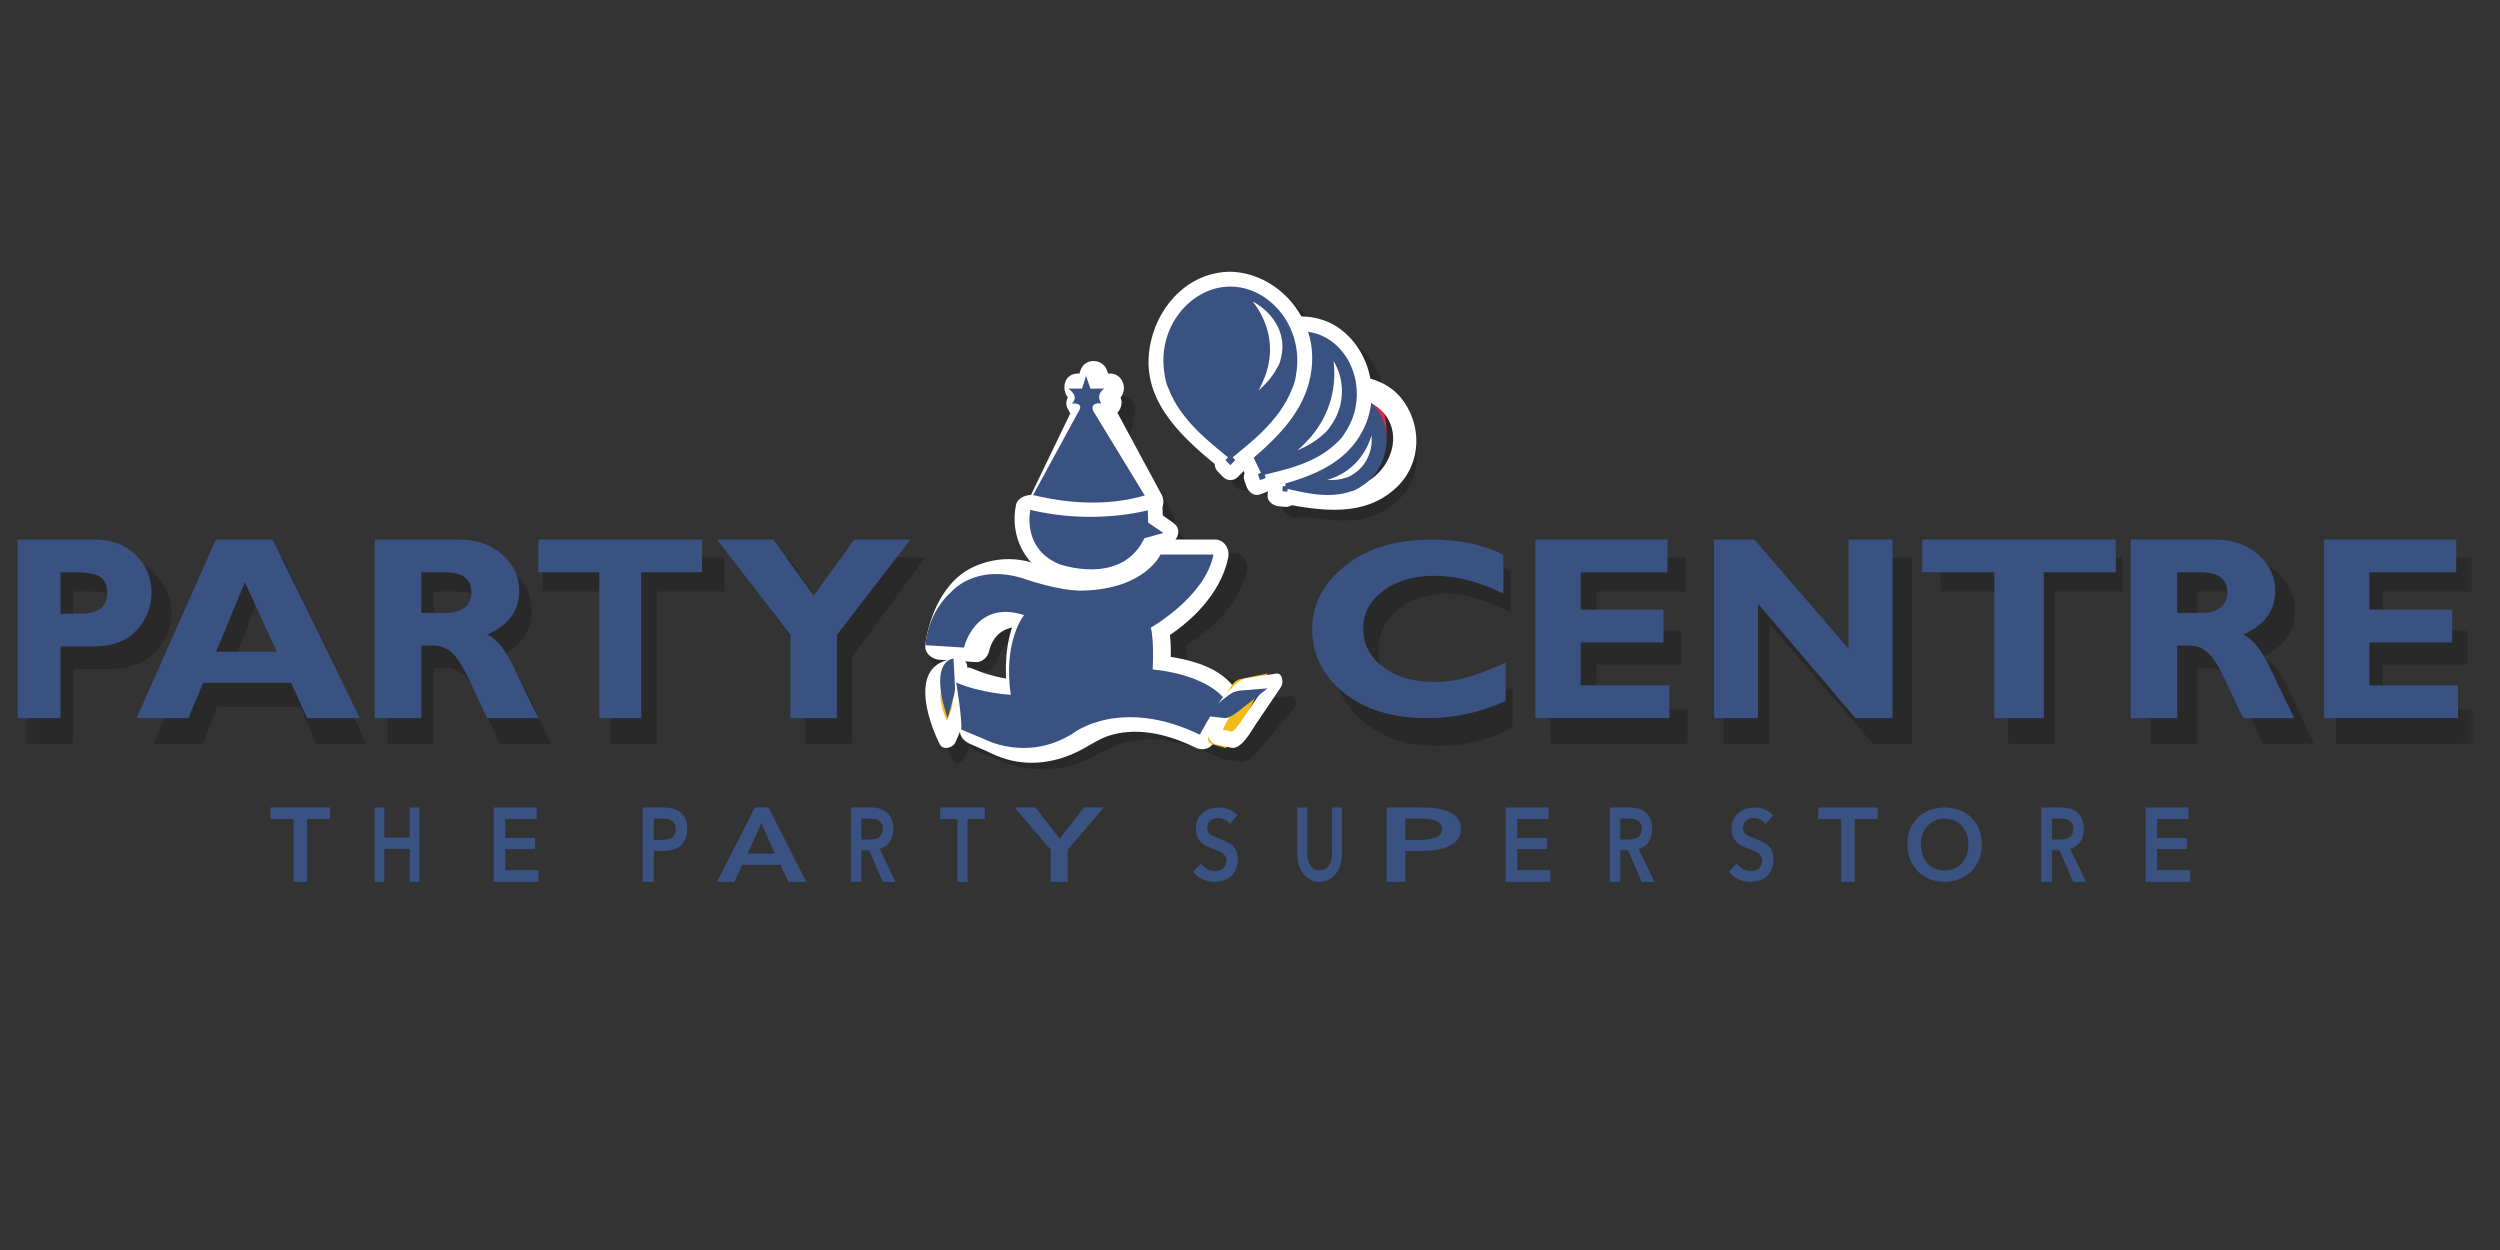 <svg width="92" height="46" viewBox="0 0 92 46" fill="none" xmlns="http://www.w3.org/2000/svg">
<rect x="0" y="0" width="92" height="46" fill="#333333" stroke="none"/>
<mask id="mask0_210_1792" style="mask-type:alpha" maskUnits="userSpaceOnUse" x="0" y="10" width="92" height="23">
<path d="M91.013 10.027H0.548V32.507H91.013V10.027Z" fill="white"/>
</mask>
<g mask="url(#mask0_210_1792)">
<g opacity="0.2">
<path fill-rule="evenodd" clip-rule="evenodd" d="M4.04 20.512H0.979V27.367H2.689V24.615H4.05C4.747 24.615 5.299 24.411 5.703 24.006C6.107 23.601 6.31 23.113 6.31 22.544C6.31 21.994 6.105 21.518 5.695 21.115C5.286 20.712 4.734 20.512 4.04 20.512ZM2.689 23.358V21.768H3.292C3.751 21.768 4.075 21.825 4.265 21.943C4.455 22.059 4.55 22.265 4.55 22.562C4.55 23.093 4.195 23.358 3.484 23.358H2.689Z" fill="#010101"/>
<path fill-rule="evenodd" clip-rule="evenodd" d="M13.466 27.367L10.419 20.512H8.437L5.666 27.367H7.477L7.989 26.013H11.063L11.628 27.367H13.466ZM9.451 22.15L10.564 24.817H8.443L9.451 22.15Z" fill="#010101"/>
<path fill-rule="evenodd" clip-rule="evenodd" d="M17.323 20.512H14.258L14.259 27.367H15.968V24.585H16.459C16.685 24.585 16.897 24.675 17.095 24.855C17.294 25.035 17.532 25.442 17.81 26.077C18.088 26.712 18.283 27.142 18.395 27.367H20.271C19.982 26.76 19.682 26.112 19.372 25.426C19.061 24.739 18.734 24.318 18.39 24.161C19.176 23.798 19.568 23.239 19.568 22.484C19.568 21.938 19.361 21.473 18.945 21.088C18.529 20.704 17.988 20.512 17.323 20.512ZM15.968 23.329V21.768H16.832C17.484 21.768 17.81 22.026 17.81 22.544C17.81 22.795 17.726 22.989 17.557 23.125C17.388 23.261 17.16 23.329 16.872 23.329H15.968Z" fill="#010101"/>
<path d="M26.658 20.512V21.768H24.172V27.367H22.463V21.768H19.977V20.512H26.658Z" fill="#010101"/>
<path d="M29.64 27.368V24.169L26.933 20.512H29.005L30.495 22.666L31.99 20.512H34.056L31.35 24.171V27.368L29.64 27.368Z" fill="#010101"/>
<path d="M55.662 25.276V26.773C54.804 27.228 53.905 27.455 52.965 27.455C51.747 27.455 50.776 27.119 50.055 26.447C49.333 25.774 48.971 24.945 48.971 23.96C48.971 22.975 49.352 22.14 50.113 21.453C50.874 20.765 51.869 20.422 53.097 20.422C54.077 20.422 54.906 20.623 55.584 21.026V22.552C54.752 22.084 53.964 21.851 53.22 21.851C52.49 21.851 51.893 22.047 51.429 22.438C50.966 22.829 50.734 23.327 50.734 23.932C50.734 24.54 50.962 25.043 51.419 25.438C51.876 25.835 52.461 26.032 53.175 26.032C53.529 26.032 53.87 25.985 54.197 25.892C54.526 25.799 55.013 25.594 55.662 25.276Z" fill="#010101"/>
<path d="M62.102 26.111V27.368H57.042V20.512H62.033V21.768H58.751V23.206H61.881V24.462H58.751V26.111L62.102 26.111Z" fill="#010101"/>
<path d="M70.361 20.512V27.367H68.918L65.129 22.976V27.367H63.419V20.512H64.987L68.652 24.703V20.512H70.361Z" fill="#010101"/>
<path d="M78.098 20.512V21.768H75.613V27.367H73.903V21.768H71.417V20.512H78.098Z" fill="#010101"/>
<path fill-rule="evenodd" clip-rule="evenodd" d="M82.205 20.512H79.14L79.14 27.367H80.848V24.585H81.339C81.566 24.585 81.778 24.675 81.976 24.855C82.173 25.035 82.413 25.442 82.691 26.076C82.97 26.712 83.164 27.142 83.276 27.367H85.152C84.863 26.76 84.563 26.112 84.252 25.426C83.942 24.739 83.615 24.318 83.271 24.161C84.056 23.798 84.449 23.239 84.449 22.484C84.449 21.937 84.242 21.473 83.826 21.088C83.41 20.704 82.869 20.512 82.205 20.512ZM80.849 23.329V21.768H81.713C82.365 21.768 82.692 22.026 82.692 22.544C82.692 22.795 82.607 22.989 82.438 23.125C82.269 23.261 82.041 23.329 81.753 23.329H80.849Z" fill="#010101"/>
<path d="M91.028 26.111V27.368H85.968V20.512H90.959V21.768H87.677V23.206H90.807V24.462H87.677V26.111L91.028 26.111Z" fill="#010101"/>
<path d="M35.581 26.94L35.251 27.808C34.065 25.196 35.607 25.176 35.607 25.176L35.697 26.487C35.697 26.487 35.703 26.651 35.581 26.94Z" fill="#010101"/>
<path d="M35.329 26.869C35.22 27.159 35.11 27.448 35.001 27.738C35.159 27.717 35.318 27.696 35.475 27.676C35.231 27.119 34.82 26.226 35.208 25.641C35.3 25.504 35.546 25.435 35.606 25.434C35.519 25.347 35.433 25.261 35.347 25.174C35.384 25.73 35.529 26.338 35.329 26.869C35.212 27.184 35.714 27.318 35.831 27.008C36.05 26.422 35.908 25.784 35.866 25.174C35.856 25.036 35.754 24.911 35.606 24.914C34.011 24.955 34.663 27.113 35.026 27.937C35.127 28.166 35.432 28.06 35.502 27.875C35.611 27.587 35.721 27.297 35.831 27.008C35.95 26.694 35.447 26.559 35.329 26.869Z" fill="#010101"/>
<path d="M42.99 20.781H41.913V21.76H42.99V20.781Z" fill="#010101"/>
<path d="M40.577 22.165C42.872 22.101 43.429 20.875 43.429 20.875H45.383C45.086 22.386 43.072 23.49 43.072 23.49C43.199 23.939 43.14 24.984 43.14 24.984C45.128 25.187 45.732 25.977 45.732 25.977C45.306 26.529 44.881 27.318 44.881 27.318C41.933 25.934 40.191 27.276 40.191 27.276C38.491 28.312 36.91 27.471 36.91 27.471L36.077 27.132C36.115 26.724 35.89 25.451 35.89 25.451C36.79 25.832 37.904 25.892 37.904 25.892C37.614 23.964 38.392 23.039 38.392 23.039C36.582 22.479 36.179 24.202 36.179 24.202L34.751 24.117C34.887 22.843 35.703 22.216 35.703 22.216C35.703 22.216 36.566 21.197 38.342 21.723C38.342 21.723 39.668 22.19 40.577 22.165Z" fill="#010101"/>
<path d="M40.578 22.686C41.708 22.638 43.332 22.299 43.877 21.138C43.728 21.224 43.578 21.309 43.429 21.395C44.08 21.395 44.732 21.395 45.383 21.395C45.216 21.176 45.049 20.956 44.882 20.738C44.648 21.759 43.694 22.552 42.809 23.042C42.601 23.158 42.517 23.405 42.57 23.629C42.674 24.063 42.643 24.542 42.62 24.984C42.603 25.291 42.87 25.473 43.139 25.504C43.854 25.586 44.914 25.776 45.364 26.346C45.337 26.135 45.31 25.926 45.283 25.716C44.966 26.141 44.685 26.591 44.433 27.057C44.67 26.995 44.907 26.933 45.144 26.871C43.564 26.154 41.576 25.798 40.013 26.771C39.254 27.243 38.419 27.389 37.553 27.159C37.133 27.049 36.674 26.818 36.216 26.632C36.343 26.799 36.47 26.966 36.598 27.133C36.63 26.533 36.495 25.902 36.392 25.314C36.18 25.526 35.966 25.739 35.753 25.952C36.434 26.224 37.173 26.369 37.905 26.413C38.279 26.435 38.449 26.066 38.407 25.755C38.324 25.139 38.347 24.523 38.528 23.928C38.575 23.773 38.64 23.63 38.719 23.489C38.751 23.432 38.906 23.231 38.761 23.407C39.003 23.112 38.936 22.653 38.532 22.539C37.285 22.188 36.001 22.75 35.679 24.065C35.846 23.938 36.013 23.811 36.18 23.684C35.704 23.655 35.228 23.627 34.752 23.598C34.926 23.771 35.099 23.945 35.272 24.119C35.375 23.344 35.88 22.524 36.586 22.237C37.185 21.993 37.811 22.101 38.407 22.291C39.103 22.514 39.843 22.687 40.578 22.686C41.248 22.683 41.248 21.645 40.578 21.646C39.868 21.649 39.158 21.455 38.49 21.227C37.68 20.949 36.782 21.011 36.01 21.363C34.958 21.844 34.376 23.039 34.232 24.119C34.193 24.412 34.499 24.624 34.752 24.638C35.228 24.665 35.704 24.694 36.18 24.723C36.404 24.737 36.629 24.555 36.681 24.342C36.851 23.645 37.487 23.325 38.255 23.54C38.178 23.252 38.102 22.962 38.026 22.673C37.275 23.59 37.253 24.919 37.403 26.031C37.57 25.812 37.738 25.592 37.905 25.373C37.263 25.335 36.624 25.187 36.029 24.95C35.622 24.789 35.329 25.245 35.389 25.589C35.477 26.091 35.585 26.621 35.558 27.132C35.544 27.381 35.731 27.549 35.939 27.634C36.199 27.739 36.459 27.845 36.719 27.951C36.838 27.999 36.543 27.874 36.734 27.96C36.881 28.027 37.032 28.084 37.185 28.134C38.22 28.468 39.322 28.308 40.278 27.826C40.666 27.63 40.984 27.422 41.419 27.312C42.49 27.041 43.638 27.321 44.62 27.767C44.871 27.881 45.186 27.847 45.33 27.581C45.583 27.116 45.863 26.664 46.18 26.239C46.329 26.04 46.233 25.779 46.099 25.61C45.452 24.79 44.09 24.574 43.139 24.465C43.312 24.638 43.486 24.811 43.659 24.984C43.688 24.445 43.7 23.88 43.573 23.352C43.493 23.547 43.414 23.743 43.334 23.939C44.447 23.322 45.593 22.292 45.884 21.013C45.96 20.685 45.733 20.355 45.384 20.355C44.732 20.355 44.08 20.355 43.429 20.355C43.259 20.355 43.056 20.451 42.98 20.613C42.892 20.802 42.808 20.89 42.602 21.048C42.025 21.487 41.284 21.617 40.578 21.646C39.909 21.674 39.907 22.713 40.578 22.686Z" fill="#010101"/>
<path d="M40.577 22.114C42.872 22.051 43.429 20.824 43.429 20.824H45.383C45.086 22.336 43.072 23.439 43.072 23.439C43.199 23.89 43.14 24.934 43.14 24.934C45.128 25.138 45.732 25.927 45.732 25.927C45.306 26.479 44.881 27.268 44.881 27.268C41.933 25.885 40.191 27.227 40.191 27.227C38.491 28.263 36.91 27.421 36.91 27.421L36.077 27.083C36.115 26.675 35.89 25.401 35.89 25.401C36.79 25.783 37.904 25.841 37.904 25.841C37.614 23.915 38.392 22.989 38.392 22.989C36.582 22.429 36.179 24.152 36.179 24.152L34.751 24.067C34.887 22.794 35.703 22.165 35.703 22.165C35.703 22.165 36.566 21.147 38.342 21.674C38.343 21.673 39.668 22.141 40.577 22.114Z" fill="#010101"/>
<path d="M46.244 26.025C46.244 26.025 46.038 26.066 45.883 26.215C45.883 26.215 45.228 26.875 44.918 27.531C44.918 27.531 44.885 27.633 45.046 27.675L45.603 27.769C45.603 27.769 45.748 27.863 46.174 27.379L47.446 25.879L46.244 26.025Z" fill="#010101"/>
<path d="M46.175 25.771C45.502 25.944 44.979 26.836 44.693 27.398C44.585 27.61 44.742 27.884 44.977 27.923C45.085 27.941 45.194 27.96 45.301 27.978C45.472 28.007 45.472 28.002 45.552 28.023C45.994 28.14 46.387 27.524 46.633 27.235C46.965 26.843 47.298 26.45 47.63 26.059C47.757 25.908 47.694 25.585 47.446 25.615C47.046 25.664 46.644 25.713 46.244 25.762C45.916 25.802 45.912 26.322 46.244 26.281C46.644 26.233 47.046 26.183 47.446 26.134C47.385 25.988 47.323 25.839 47.262 25.692C46.839 26.19 46.417 26.689 45.994 27.187C45.919 27.276 45.85 27.341 45.767 27.419C45.722 27.464 45.67 27.497 45.612 27.518C45.754 27.555 45.774 27.555 45.673 27.517C45.493 27.487 45.314 27.456 45.134 27.425C45.161 27.457 45.187 27.487 45.214 27.519C45.265 27.425 45.32 27.332 45.38 27.244C45.5 27.054 45.642 26.879 45.785 26.708C45.932 26.531 46.08 26.332 46.313 26.272C46.638 26.191 46.5 25.689 46.175 25.771Z" fill="#010101"/>
<path d="M46.188 26.2C46.188 26.2 46.024 26.233 45.899 26.352C45.899 26.352 45.376 26.879 45.127 27.404C45.127 27.404 45.101 27.485 45.23 27.52L45.675 27.596C45.675 27.596 45.791 27.669 46.132 27.283L47.149 26.082L46.188 26.2Z" fill="#010101"/>
<path d="M40.2 15.627C40.2 15.627 40.619 15.57 40.426 15.908L38.815 19.174C38.815 19.174 40.796 19.834 42.712 19.174L40.909 15.908C40.909 15.908 40.748 15.586 41.167 15.618C41.167 15.618 40.958 15.325 41.264 15.083L40.812 15.088L40.668 14.625L40.537 15.086H40.087C40.087 15.086 40.473 15.357 40.2 15.627Z" fill="#010101"/>
<path d="M40.2 16.144C40.475 16.116 40.071 15.453 39.95 15.697C39.899 15.801 39.849 15.905 39.797 16.008C39.612 16.385 39.426 16.762 39.24 17.139C38.948 17.729 38.657 18.32 38.366 18.91C38.214 19.219 38.343 19.564 38.677 19.673C39.999 20.104 41.535 20.097 42.851 19.673C43.174 19.569 43.328 19.213 43.161 18.91C42.844 18.335 42.527 17.761 42.21 17.186C42.002 16.81 41.794 16.433 41.586 16.056C41.525 15.945 41.463 15.834 41.402 15.723C41.257 15.462 41.7 16.123 41.167 16.136C41.548 16.127 41.832 15.698 41.616 15.354C41.587 15.304 41.592 15.336 41.633 15.449C41.942 15.127 41.727 14.558 41.265 14.562C41.114 14.563 40.964 14.565 40.812 14.566C40.98 14.693 41.147 14.82 41.314 14.948C41.265 14.793 41.218 14.639 41.169 14.485C41.017 13.999 40.31 13.98 40.167 14.485C40.123 14.639 40.08 14.792 40.035 14.946C40.203 14.819 40.37 14.692 40.537 14.565C40.387 14.565 40.237 14.565 40.087 14.565C39.522 14.565 39.44 15.238 39.824 15.533C39.761 15.505 39.737 15.449 39.752 15.363C39.369 15.915 40.271 16.434 40.65 15.887C40.971 15.424 40.758 14.949 40.349 14.636C40.262 14.958 40.175 15.281 40.087 15.604C40.237 15.604 40.387 15.604 40.537 15.604C40.77 15.604 40.975 15.445 41.039 15.222C41.083 15.068 41.126 14.915 41.17 14.761C40.836 14.761 40.501 14.761 40.167 14.761C40.215 14.916 40.263 15.07 40.312 15.224C40.381 15.444 40.576 15.607 40.813 15.605C40.964 15.604 41.114 15.603 41.265 15.601C41.143 15.305 41.02 15.01 40.897 14.715C40.589 15.034 40.467 15.479 40.718 15.879C40.867 15.619 41.017 15.358 41.167 15.097C40.584 15.112 40.15 15.607 40.462 16.172C40.632 16.48 40.802 16.788 40.973 17.097C41.403 17.876 41.834 18.655 42.264 19.435C42.368 19.181 42.471 18.925 42.575 18.672C41.422 19.043 40.111 19.049 38.954 18.672C39.058 18.926 39.161 19.181 39.265 19.435C39.644 18.666 40.024 17.896 40.403 17.127C40.558 16.812 40.713 16.497 40.869 16.183C41.131 15.652 40.855 15.04 40.2 15.106C39.539 15.171 39.533 16.211 40.2 16.144Z" fill="#010101"/>
<path d="M40.2 15.627C40.2 15.627 40.619 15.57 40.426 15.908L38.815 19.174C38.815 19.174 40.796 19.834 42.712 19.174L40.909 15.908C40.909 15.908 40.748 15.586 41.167 15.618C41.167 15.618 40.958 15.325 41.264 15.083L40.812 15.088L40.668 14.625L40.537 15.086H40.087C40.087 15.086 40.473 15.357 40.2 15.627Z" fill="#010101"/>
<path d="M42.732 19.291C42.732 19.291 40.918 19.892 38.775 19.273C38.775 19.273 38.475 20.803 39.74 21.427C39.74 21.427 41.837 22.328 42.618 20.402L43.258 20.191L42.746 19.784L42.732 19.291Z" fill="#010101"/>
<path d="M42.594 18.793C41.422 19.172 40.083 19.094 38.913 18.775C38.658 18.705 38.326 18.858 38.273 19.137C38.06 20.288 38.555 21.567 39.72 21.974C41.047 22.438 42.484 22.002 43.067 20.665C42.963 20.745 42.86 20.825 42.756 20.904C42.97 20.834 43.183 20.764 43.396 20.694C43.731 20.584 43.953 20.086 43.626 19.826C43.455 19.69 43.284 19.554 43.113 19.418C43.165 19.54 43.215 19.663 43.266 19.786C43.261 19.621 43.257 19.457 43.252 19.294C43.233 18.626 42.193 18.623 42.212 19.294C42.218 19.523 42.176 19.841 42.297 20.048C42.422 20.26 42.702 20.411 42.891 20.561C42.967 20.272 43.044 19.982 43.12 19.693C42.913 19.761 42.705 19.829 42.497 19.897C42.125 20.019 42.078 20.427 41.845 20.7C41.502 21.101 40.946 21.174 40.451 21.091C40.068 21.026 39.757 20.919 39.52 20.591C39.355 20.363 39.285 20.08 39.267 19.803C39.259 19.686 39.264 19.568 39.273 19.451C39.284 19.305 39.254 19.537 39.276 19.414C39.063 19.535 38.85 19.656 38.637 19.777C39.976 20.142 41.529 20.229 42.871 19.795C43.506 19.589 43.233 18.585 42.594 18.793Z" fill="#010101"/>
<path d="M42.732 19.291C42.732 19.291 40.918 19.892 38.775 19.273C38.775 19.273 38.475 20.803 39.74 21.427C39.74 21.427 41.837 22.328 42.618 20.402L43.258 20.191L42.746 19.784L42.732 19.291Z" fill="#010101"/>
<path d="M35.529 26.872L35.248 27.614C34.235 25.384 35.552 25.367 35.552 25.367L35.629 26.487C35.629 26.487 35.635 26.626 35.529 26.872Z" fill="#010101"/>
<path d="M35.446 24.954C35.446 24.954 35.874 24.882 36.219 25.087L35.716 25.364L35.446 24.954Z" fill="#010101"/>
<path fill-rule="evenodd" clip-rule="evenodd" d="M35.356 24.917L35.7 25.439L36.329 25.093L36.246 25.044C35.892 24.833 35.455 24.9 35.439 24.903C35.439 24.903 35.439 24.903 35.439 24.903L35.356 24.917ZM35.734 25.297L35.54 25.003C35.663 24.995 35.892 24.998 36.105 25.093L35.734 25.297Z" fill="#010101"/>
<path d="M51.358 15.511C51.356 15.509 51.355 15.507 51.353 15.505C51.351 15.503 51.349 15.501 51.347 15.499C50.672 14.695 49.297 14.601 48.434 15.462C48.388 15.508 48.345 15.556 48.304 15.605C48.196 15.718 48.122 15.833 48.071 15.951C47.617 16.791 47.712 17.868 47.724 18.458L47.621 18.45L47.604 18.647L47.802 18.665L47.81 18.561C48.39 18.675 49.435 18.955 50.342 18.655C50.467 18.625 50.592 18.572 50.723 18.487C50.779 18.455 50.833 18.421 50.887 18.384C51.886 17.684 52.033 16.314 51.358 15.511Z" fill="#010101"/>
<path d="M51.633 15.235C50.901 14.324 49.528 14.284 48.583 14.847C47.325 15.597 47.302 17.17 47.336 18.458C47.465 18.328 47.595 18.199 47.725 18.068C47.691 18.065 47.656 18.062 47.622 18.059C47.397 18.04 47.249 18.252 47.231 18.449C47.226 18.515 47.221 18.581 47.215 18.647C47.195 18.872 47.408 19.019 47.605 19.036C47.67 19.042 47.737 19.048 47.803 19.053C48.027 19.073 48.176 18.861 48.192 18.664C48.196 18.63 48.198 18.595 48.201 18.561C48.037 18.686 47.872 18.811 47.708 18.936C49.027 19.204 50.437 19.419 51.486 18.379C52.343 17.531 52.349 16.155 51.633 15.235C51.325 14.838 50.778 15.394 51.082 15.786C51.6 16.451 51.401 17.368 50.836 17.927C50.077 18.678 48.834 18.372 47.915 18.185C47.653 18.132 47.444 18.298 47.422 18.561C47.419 18.596 47.416 18.63 47.414 18.665C47.543 18.535 47.673 18.405 47.804 18.275C47.737 18.269 47.671 18.263 47.605 18.258C47.736 18.387 47.865 18.517 47.995 18.647C48.001 18.581 48.006 18.515 48.012 18.449C47.882 18.579 47.753 18.709 47.622 18.839C47.657 18.841 47.692 18.844 47.726 18.848C47.934 18.866 48.121 18.656 48.116 18.458C48.089 17.461 48.03 16.372 48.822 15.635C49.444 15.056 50.553 15.126 51.084 15.785C51.396 16.177 51.945 15.622 51.633 15.235Z" fill="#010101"/>
<path d="M51.291 15.566C51.289 15.564 51.288 15.562 51.285 15.56C51.285 15.558 51.283 15.556 51.281 15.554C50.63 14.78 49.303 14.688 48.471 15.519C48.426 15.563 48.384 15.61 48.346 15.657C48.242 15.766 48.169 15.877 48.121 15.991C47.683 16.8 47.775 17.839 47.786 18.409L47.685 18.4L47.669 18.591L47.861 18.608L47.869 18.508C48.428 18.618 49.436 18.888 50.31 18.598C50.431 18.569 50.553 18.518 50.679 18.435C50.732 18.405 50.784 18.372 50.837 18.336C51.801 17.662 51.941 16.341 51.291 15.566Z" fill="#010101"/>
<path d="M51.268 16.582C51.066 17.222 50.605 17.802 49.915 18.128C49.841 18.163 49.768 18.193 49.693 18.22C49.591 18.264 49.494 18.296 49.399 18.317C49.654 18.329 49.92 18.311 50.172 18.234C50.266 18.214 50.361 18.176 50.461 18.114C50.503 18.091 50.545 18.066 50.586 18.039C51.101 17.694 51.328 17.112 51.268 16.582Z" fill="#010101"/>
<path d="M49.307 12.771C49.305 12.77 49.302 12.768 49.299 12.768C49.295 12.766 49.293 12.765 49.291 12.764C48.171 12.242 46.658 12.825 46.167 14.172C46.14 14.244 46.118 14.316 46.099 14.389C46.041 14.563 46.019 14.723 46.023 14.873C45.957 15.995 46.594 17.095 46.901 17.719L46.785 17.76L46.866 17.98L47.086 17.9L47.044 17.785C47.719 17.619 48.973 17.399 49.79 16.627C49.909 16.534 50.017 16.415 50.112 16.258C50.157 16.197 50.198 16.134 50.236 16.067C50.953 14.825 50.427 13.293 49.307 12.771Z" fill="#010101"/>
<path d="M49.504 12.439C48.336 11.893 46.885 12.312 46.154 13.371C45.135 14.848 45.849 16.486 46.564 17.92C46.641 17.729 46.719 17.538 46.797 17.348C46.758 17.362 46.72 17.375 46.681 17.389C46.495 17.457 46.332 17.657 46.409 17.869C46.436 17.942 46.462 18.016 46.489 18.089C46.557 18.275 46.757 18.437 46.969 18.361C47.042 18.334 47.115 18.307 47.188 18.281C47.375 18.213 47.538 18.013 47.461 17.802C47.447 17.764 47.433 17.725 47.42 17.687C47.329 17.847 47.238 18.006 47.147 18.166C48.545 17.829 50.051 17.419 50.707 15.999C51.302 14.71 50.775 13.084 49.504 12.439C49.057 12.212 48.662 12.884 49.11 13.112C50.183 13.656 50.447 14.976 49.839 15.973C49.251 16.938 47.95 17.171 46.94 17.414C46.745 17.461 46.596 17.698 46.667 17.893C46.681 17.931 46.695 17.97 46.709 18.009C46.8 17.849 46.89 17.689 46.981 17.53C46.908 17.556 46.834 17.583 46.761 17.609C46.922 17.7 47.082 17.79 47.241 17.881C47.215 17.808 47.188 17.735 47.161 17.662C47.071 17.821 46.979 17.981 46.888 18.141C46.928 18.127 46.965 18.113 47.004 18.099C47.25 18.009 47.355 17.764 47.236 17.526C46.693 16.437 46.041 15.183 46.679 13.992C47.117 13.173 48.243 12.706 49.11 13.112C49.563 13.323 49.959 12.652 49.504 12.439Z" fill="#010101"/>
<path d="M49.263 12.866C49.261 12.865 49.258 12.864 49.255 12.863C49.252 12.861 49.249 12.86 49.248 12.859C48.169 12.355 46.708 12.918 46.234 14.217C46.208 14.287 46.188 14.357 46.169 14.426C46.114 14.594 46.092 14.748 46.096 14.893C46.032 15.975 46.647 17.036 46.943 17.638L46.832 17.678L46.909 17.89L47.12 17.813L47.08 17.702C47.731 17.542 48.941 17.33 49.729 16.585C49.843 16.496 49.946 16.381 50.04 16.23C50.081 16.171 50.121 16.109 50.158 16.046C50.851 14.848 50.343 13.369 49.263 12.866Z" fill="#010101"/>
<path d="M49.757 13.906C49.86 14.689 49.658 15.537 49.083 16.227C49.022 16.301 48.959 16.369 48.892 16.435C48.806 16.533 48.718 16.614 48.627 16.684C48.905 16.57 49.178 16.419 49.409 16.211C49.499 16.143 49.583 16.055 49.658 15.94C49.692 15.894 49.723 15.848 49.753 15.798C50.133 15.175 50.085 14.442 49.757 13.906Z" fill="#010101"/>
<path d="M45.801 10.902C45.799 10.902 45.795 10.902 45.791 10.902C45.788 10.902 45.785 10.902 45.781 10.902C44.328 10.902 43.004 12.276 43.15 13.956C43.158 14.046 43.17 14.134 43.186 14.221C43.211 14.435 43.266 14.617 43.347 14.775C43.834 16.004 45.061 16.861 45.699 17.373L45.597 17.475L45.791 17.67L45.987 17.475L45.884 17.373C46.522 16.861 47.749 16.004 48.237 14.775C48.318 14.617 48.371 14.436 48.397 14.221C48.414 14.134 48.425 14.046 48.433 13.956C48.58 12.276 47.255 10.902 45.801 10.902Z" fill="#010101"/>
<path d="M45.801 10.512C44.134 10.512 42.904 11.921 42.755 13.505C42.584 15.341 44.138 16.624 45.422 17.647C45.422 17.464 45.422 17.28 45.422 17.096C45.388 17.13 45.354 17.164 45.32 17.198C45.17 17.348 45.17 17.599 45.32 17.75C45.385 17.814 45.45 17.879 45.516 17.944C45.665 18.094 45.916 18.094 46.067 17.944C46.131 17.879 46.196 17.814 46.261 17.75C46.411 17.6 46.411 17.349 46.261 17.198C46.227 17.164 46.194 17.13 46.159 17.096C46.159 17.28 46.159 17.464 46.159 17.647C47.465 16.606 48.814 15.46 48.833 13.653C48.849 11.992 47.445 10.559 45.801 10.512C45.298 10.497 45.299 11.277 45.801 11.291C47.239 11.332 48.243 12.736 48.019 14.116C47.805 15.443 46.587 16.315 45.608 17.096C45.441 17.23 45.469 17.51 45.608 17.647C45.642 17.681 45.675 17.716 45.709 17.75C45.709 17.565 45.709 17.382 45.709 17.198C45.645 17.263 45.579 17.328 45.515 17.392C45.699 17.392 45.883 17.392 46.066 17.392C46 17.328 45.936 17.263 45.871 17.198C45.871 17.382 45.871 17.565 45.871 17.75C45.905 17.715 45.939 17.681 45.972 17.647C46.11 17.51 46.139 17.23 45.972 17.096C44.943 16.276 43.694 15.367 43.539 13.955C43.393 12.634 44.431 11.291 45.801 11.291C46.304 11.291 46.304 10.512 45.801 10.512Z" fill="#010101"/>
<path d="M45.801 11.035C45.798 11.035 45.795 11.035 45.791 11.035C45.788 11.035 45.784 11.035 45.781 11.035C44.385 11.035 43.113 12.355 43.253 13.969C43.261 14.055 43.273 14.14 43.288 14.223C43.312 14.43 43.365 14.604 43.442 14.755C43.911 15.936 45.089 16.76 45.702 17.252L45.604 17.35L45.791 17.537L45.978 17.35L45.88 17.252C46.493 16.759 47.67 15.936 48.14 14.755C48.217 14.604 48.27 14.43 48.294 14.223C48.31 14.14 48.321 14.056 48.328 13.969C48.47 12.355 47.197 11.035 45.801 11.035Z" fill="#010101"/>
<path d="M46.859 11.84C47.357 12.623 47.565 13.628 47.295 14.649C47.267 14.758 47.234 14.863 47.196 14.965C47.152 15.112 47.098 15.244 47.036 15.363C47.277 15.104 47.493 14.807 47.636 14.471C47.698 14.353 47.743 14.218 47.765 14.057C47.779 13.993 47.789 13.926 47.797 13.859C47.892 13.006 47.475 12.248 46.859 11.84Z" fill="#010101"/>
</g>
</g>
<path fill-rule="evenodd" clip-rule="evenodd" d="M3.476 19.855H0.646V26.427H2.227V23.788H3.485C4.13 23.788 4.639 23.594 5.014 23.204C5.387 22.815 5.575 22.348 5.575 21.803C5.575 21.276 5.385 20.82 5.006 20.434C4.628 20.048 4.117 19.855 3.476 19.855ZM2.227 22.584V21.06H2.785C3.209 21.06 3.509 21.115 3.685 21.227C3.86 21.338 3.948 21.537 3.948 21.822C3.948 22.33 3.62 22.584 2.962 22.584H2.227Z" fill="#395282"/>
<path fill-rule="evenodd" clip-rule="evenodd" d="M13.241 26.427L10.032 19.855H7.945L5.027 26.427H6.934L7.474 25.129H10.711L11.306 26.427H13.241ZM9.013 21.427L10.184 23.981H7.952L9.013 21.427Z" fill="#395282"/>
<path fill-rule="evenodd" clip-rule="evenodd" d="M16.86 19.855H13.79L13.789 26.427H15.502V23.759H15.994C16.22 23.759 16.433 23.846 16.631 24.019C16.829 24.191 17.068 24.581 17.347 25.189C17.626 25.798 17.821 26.21 17.933 26.427H19.813C19.523 25.844 19.223 25.223 18.912 24.566C18.601 23.908 18.273 23.503 17.928 23.353C18.715 23.005 19.109 22.469 19.109 21.745C19.109 21.222 18.901 20.776 18.484 20.408C18.068 20.04 17.526 19.855 16.86 19.855ZM15.503 22.556V21.06H16.369C17.022 21.06 17.348 21.308 17.348 21.803C17.348 22.045 17.265 22.231 17.095 22.36C16.926 22.49 16.697 22.556 16.408 22.556H15.503Z" fill="#395282"/>
<path d="M25.836 19.855V21.059H23.595V26.427H22.053V21.06H19.812V19.856L25.836 19.855Z" fill="#395282"/>
<path d="M29.089 26.427V23.36L26.384 19.855H28.456L29.944 21.92L31.439 19.855H33.503L30.799 23.362V26.427L29.089 26.427Z" fill="#395282"/>
<path d="M55.408 24.392V25.79C54.495 26.215 53.539 26.427 52.539 26.427C51.242 26.427 50.21 26.112 49.443 25.485C48.674 24.856 48.289 24.082 48.289 23.162C48.289 22.241 48.695 21.46 49.505 20.819C50.314 20.176 51.373 19.855 52.68 19.855C53.722 19.855 54.603 20.043 55.324 20.419V21.845C54.438 21.409 53.601 21.19 52.81 21.19C52.033 21.19 51.399 21.373 50.904 21.738C50.412 22.102 50.165 22.568 50.165 23.134C50.165 23.702 50.408 24.172 50.895 24.542C51.381 24.912 52.003 25.097 52.762 25.097C53.139 25.097 53.502 25.053 53.85 24.966C54.199 24.879 54.718 24.688 55.408 24.392Z" fill="#395282"/>
<path d="M61.431 25.222V26.427H56.503V19.855H61.364V21.059H58.168V22.437H61.215V23.642H58.168V25.222L61.431 25.222Z" fill="#395282"/>
<path d="M69.646 19.855V26.427H68.28L64.694 22.217V26.427H63.075V19.855H64.559L68.027 23.873V19.855H69.646Z" fill="#395282"/>
<path d="M77.86 19.855V21.059H75.212V26.427H73.39V21.06H70.741V19.856L77.86 19.855Z" fill="#395282"/>
<path fill-rule="evenodd" clip-rule="evenodd" d="M81.479 19.855H78.408L78.408 26.427H80.12V23.759H80.613C80.839 23.759 81.052 23.846 81.251 24.019C81.448 24.191 81.687 24.581 81.965 25.189C82.245 25.798 82.44 26.21 82.553 26.427H84.431C84.142 25.844 83.842 25.223 83.531 24.566C83.219 23.908 82.892 23.503 82.547 23.353C83.335 23.005 83.728 22.469 83.728 21.745C83.728 21.222 83.519 20.776 83.103 20.408C82.687 20.04 82.145 19.855 81.479 19.855ZM80.121 22.556V21.06H80.987C81.64 21.06 81.966 21.308 81.966 21.803C81.966 22.045 81.882 22.231 81.712 22.36C81.544 22.49 81.315 22.556 81.026 22.556H80.121Z" fill="#395282"/>
<path d="M90.455 25.222V26.427H85.527V19.855H90.389V21.059H87.192V22.437H90.24V23.642H87.192V25.222L90.455 25.222Z" fill="#395282"/>
<path d="M35.075 26.44L34.873 27.524C34.146 24.262 35.09 24.238 35.09 24.238L35.146 25.875C35.146 25.875 35.15 26.082 35.075 26.44Z" fill="#F2BB1A"/>
<path d="M34.949 26.276C34.816 26.577 34.685 26.879 34.553 27.18C34.743 27.158 34.934 27.137 35.124 27.116C34.83 26.536 34.337 25.605 34.803 24.996C34.913 24.852 35.208 24.782 35.281 24.779C35.177 24.689 35.073 24.599 34.969 24.509C35.013 25.088 35.188 25.722 34.949 26.276C34.806 26.604 35.409 26.743 35.55 26.419C35.814 25.811 35.643 25.144 35.593 24.509C35.581 24.365 35.459 24.234 35.28 24.238C33.367 24.282 34.148 26.529 34.585 27.389C34.706 27.627 35.072 27.516 35.156 27.324C35.288 27.023 35.419 26.721 35.55 26.419C35.692 26.093 35.089 25.952 34.949 26.276Z" fill="white"/>
<path d="M42.812 20.406H41.717V20.954H42.812V20.406Z" fill="white"/>
<path d="M39.863 21.734C42.152 21.668 42.706 20.406 42.706 20.406H44.656C44.359 21.961 42.35 23.097 42.35 23.097C42.477 23.56 42.418 24.634 42.418 24.634C44.401 24.844 45.003 25.657 45.003 25.657C44.579 26.224 44.155 27.038 44.155 27.038C41.214 25.614 39.476 26.994 39.476 26.994C37.781 28.059 36.204 27.194 36.204 27.194L35.373 26.845C35.411 26.426 35.187 25.116 35.187 25.116C36.085 25.509 37.196 25.57 37.196 25.57C36.907 23.587 37.683 22.634 37.683 22.634C35.878 22.059 35.475 23.831 35.475 23.831L34.051 23.743C34.187 22.433 35 21.787 35 21.787C35 21.787 35.861 20.739 37.632 21.28C37.632 21.28 38.956 21.76 39.863 21.734Z" fill="#F2BB1A"/>
<path d="M40.122 22.261C41.202 22.212 42.755 21.862 43.277 20.663C43.134 20.752 42.991 20.84 42.848 20.929C43.471 20.929 44.093 20.929 44.717 20.929C44.557 20.703 44.398 20.476 44.237 20.25C44.014 21.305 43.101 22.124 42.255 22.629C42.057 22.749 41.976 23.005 42.028 23.235C42.127 23.683 42.098 24.178 42.075 24.635C42.059 24.952 42.314 25.14 42.572 25.172C43.256 25.257 44.269 25.453 44.699 26.041C44.673 25.823 44.647 25.608 44.621 25.39C44.318 25.829 44.05 26.295 43.809 26.776C44.035 26.711 44.262 26.648 44.489 26.583C42.978 25.843 41.077 25.477 39.582 26.48C38.856 26.967 38.057 27.118 37.229 26.881C36.828 26.766 36.389 26.529 35.951 26.336C36.073 26.508 36.195 26.681 36.316 26.853C36.348 26.234 36.219 25.584 36.12 24.975C35.916 25.194 35.712 25.414 35.509 25.635C36.159 25.915 36.867 26.065 37.566 26.11C37.924 26.132 38.086 25.753 38.046 25.431C37.967 24.796 37.989 24.159 38.161 23.545C38.206 23.385 38.269 23.237 38.344 23.092C38.375 23.033 38.523 22.825 38.385 23.007C38.616 22.702 38.553 22.228 38.166 22.111C36.974 21.748 35.746 22.327 35.437 23.686C35.597 23.555 35.757 23.424 35.917 23.292C35.462 23.262 35.007 23.233 34.552 23.204C34.717 23.382 34.883 23.561 35.049 23.74C35.148 22.942 35.63 22.095 36.305 21.798C36.878 21.547 37.477 21.658 38.046 21.854C38.712 22.085 39.419 22.263 40.122 22.261C40.762 22.258 40.763 21.187 40.122 21.188C39.443 21.19 38.764 20.991 38.125 20.755C37.35 20.469 36.492 20.533 35.754 20.896C34.748 21.392 34.192 22.626 34.054 23.74C34.016 24.043 34.309 24.262 34.551 24.277C35.006 24.306 35.462 24.336 35.916 24.365C36.13 24.379 36.346 24.192 36.396 23.971C36.559 23.251 37.166 22.922 37.901 23.144C37.828 22.846 37.755 22.547 37.682 22.249C36.964 23.195 36.943 24.567 37.087 25.715C37.246 25.489 37.406 25.262 37.566 25.037C36.952 24.997 36.342 24.845 35.772 24.6C35.384 24.433 35.103 24.904 35.161 25.259C35.244 25.779 35.348 26.325 35.321 26.852C35.309 27.11 35.488 27.282 35.687 27.37C35.935 27.479 36.184 27.588 36.432 27.697C36.545 27.747 36.263 27.619 36.446 27.708C36.587 27.777 36.731 27.835 36.877 27.887C37.866 28.233 38.921 28.067 39.835 27.569C40.206 27.366 40.51 27.152 40.926 27.038C41.95 26.758 43.047 27.048 43.986 27.508C44.226 27.625 44.528 27.591 44.666 27.315C44.908 26.836 45.176 26.369 45.479 25.93C45.621 25.724 45.529 25.456 45.401 25.28C44.782 24.434 43.48 24.211 42.571 24.098C42.736 24.276 42.902 24.456 43.068 24.634C43.096 24.078 43.106 23.495 42.985 22.95C42.909 23.151 42.833 23.354 42.757 23.555C43.821 22.918 44.916 21.856 45.196 20.534C45.268 20.196 45.05 19.855 44.717 19.855C44.093 19.855 43.471 19.855 42.847 19.855C42.684 19.855 42.49 19.954 42.418 20.121C42.333 20.316 42.253 20.407 42.056 20.57C41.505 21.024 40.797 21.158 40.122 21.188C39.483 21.218 39.48 22.291 40.122 22.261Z" fill="white"/>
<path d="M39.863 21.734C42.152 21.668 42.706 20.406 42.706 20.406H44.656C44.359 21.96 42.35 23.096 42.35 23.096C42.477 23.559 42.418 24.634 42.418 24.634C44.401 24.844 45.003 25.656 45.003 25.656C44.579 26.224 44.155 27.037 44.155 27.037C41.214 25.613 39.476 26.993 39.476 26.993C37.781 28.06 36.204 27.193 36.204 27.193L35.373 26.846C35.411 26.425 35.187 25.115 35.187 25.115C36.085 25.509 37.196 25.569 37.196 25.569C36.907 23.587 37.683 22.634 37.683 22.634C35.878 22.058 35.475 23.831 35.475 23.831L34.051 23.743C34.187 22.433 35 21.788 35 21.788C35 21.788 35.861 20.738 37.632 21.28C37.633 21.279 38.956 21.761 39.863 21.734Z" fill="#395282"/>
<path d="M45.606 24.996C45.606 24.996 45.428 25.055 45.294 25.27C45.294 25.27 44.727 26.22 44.458 27.168C44.458 27.168 44.43 27.315 44.569 27.377L45.051 27.513C45.051 27.513 45.176 27.648 45.545 26.949L46.646 24.785L45.606 24.996Z" fill="#F2BB1A"/>
<path d="M45.824 24.964C45.217 25.159 44.745 26.167 44.487 26.801C44.389 27.041 44.531 27.348 44.743 27.393C44.841 27.414 44.938 27.436 45.036 27.456C45.19 27.489 45.19 27.483 45.262 27.507C45.66 27.639 46.016 26.945 46.237 26.617C46.537 26.175 46.836 25.733 47.136 25.288C47.251 25.119 47.194 24.753 46.97 24.787C46.609 24.843 46.247 24.898 45.886 24.953C45.59 24.998 45.587 25.586 45.886 25.539C46.247 25.485 46.609 25.43 46.97 25.374C46.915 25.207 46.859 25.04 46.804 24.874C46.423 25.437 46.042 25.999 45.661 26.563C45.593 26.663 45.531 26.735 45.456 26.824C45.415 26.874 45.369 26.911 45.316 26.936C45.444 26.979 45.462 26.977 45.371 26.933C45.209 26.9 45.047 26.866 44.886 26.831C44.91 26.866 44.933 26.902 44.957 26.937C45.004 26.831 45.054 26.726 45.107 26.626C45.215 26.412 45.343 26.214 45.473 26.02C45.605 25.822 45.739 25.596 45.949 25.529C46.241 25.437 46.117 24.871 45.824 24.964Z" fill="white"/>
<path d="M45.606 25.416C45.606 25.416 45.429 25.441 45.294 25.527C45.294 25.527 44.727 25.906 44.458 26.285C44.458 26.285 44.43 26.344 44.568 26.368L45.051 26.423C45.051 26.423 45.176 26.476 45.545 26.197L46.646 25.332L45.606 25.416Z" fill="#395282"/>
<path d="M39.441 14.851C39.441 14.851 39.912 14.794 39.695 15.137L37.884 18.462C37.884 18.462 40.111 19.134 42.265 18.462L40.238 15.137C40.238 15.137 40.057 14.81 40.528 14.843C40.528 14.843 40.293 14.544 40.637 14.299L40.129 14.303L39.967 13.832L39.819 14.301H39.313C39.313 14.301 39.748 14.577 39.441 14.851Z" fill="#F2BB1A"/>
<path d="M39.782 15.366C40.057 15.338 39.654 14.658 39.533 14.908C39.482 15.014 39.431 15.12 39.38 15.226C39.194 15.612 39.008 15.998 38.822 16.384C38.531 16.989 38.239 17.595 37.948 18.199C37.795 18.516 37.924 18.869 38.259 18.981C39.581 19.422 41.118 19.415 42.433 18.981C42.757 18.875 42.912 18.509 42.745 18.199C42.427 17.61 42.11 17.022 41.792 16.433C41.584 16.048 41.376 15.662 41.168 15.276C41.106 15.162 41.045 15.048 40.984 14.934C40.84 14.667 41.283 15.344 40.749 15.358C41.131 15.348 41.414 14.909 41.199 14.557C41.169 14.505 41.175 14.537 41.215 14.653C41.526 14.323 41.309 13.74 40.847 13.745C40.697 13.746 40.546 13.748 40.395 13.749C40.563 13.879 40.729 14.01 40.897 14.14C40.848 13.982 40.8 13.824 40.752 13.666C40.6 13.168 39.892 13.148 39.749 13.666C39.705 13.823 39.661 13.981 39.617 14.138C39.785 14.008 39.952 13.878 40.119 13.747C39.969 13.747 39.819 13.747 39.669 13.747C39.105 13.747 39.021 14.437 39.406 14.739C39.343 14.711 39.318 14.653 39.333 14.565C38.951 15.131 39.853 15.662 40.232 15.102C40.553 14.627 40.34 14.141 39.931 13.819C39.845 14.15 39.757 14.48 39.669 14.811C39.819 14.811 39.969 14.811 40.12 14.811C40.352 14.811 40.558 14.649 40.621 14.421C40.664 14.264 40.709 14.106 40.752 13.949C40.417 13.949 40.083 13.949 39.749 13.949C39.797 14.107 39.845 14.264 39.894 14.423C39.962 14.648 40.158 14.816 40.395 14.813C40.546 14.812 40.696 14.811 40.847 14.809C40.724 14.506 40.602 14.203 40.479 13.901C40.172 14.228 40.05 14.684 40.3 15.094C40.45 14.827 40.6 14.56 40.749 14.293C40.166 14.308 39.732 14.815 40.045 15.394C40.215 15.71 40.385 16.026 40.555 16.342C40.986 17.14 41.416 17.938 41.847 18.736C41.95 18.476 42.054 18.215 42.157 17.954C41.005 18.335 39.693 18.341 38.535 17.954C38.64 18.215 38.743 18.476 38.847 18.736C39.226 17.948 39.606 17.16 39.985 16.372C40.141 16.05 40.296 15.727 40.45 15.405C40.712 14.861 40.437 14.234 39.783 14.302C39.122 14.369 39.115 15.434 39.782 15.366Z" fill="white"/>
<path d="M39.441 14.851C39.441 14.851 39.912 14.794 39.695 15.137L37.884 18.462C37.884 18.462 40.111 19.134 42.265 18.462L40.238 15.137C40.238 15.137 40.057 14.81 40.528 14.843C40.528 14.843 40.293 14.544 40.637 14.299L40.129 14.303L39.967 13.832L39.819 14.301H39.313C39.313 14.301 39.748 14.577 39.441 14.851Z" fill="#395282"/>
<path d="M42.238 18.778C42.238 18.778 40.259 19.334 37.918 18.762C37.918 18.762 37.591 20.179 38.971 20.757C38.971 20.757 41.261 21.592 42.114 19.807L42.813 19.613L42.253 19.234L42.238 18.778Z" fill="#F2BB1A"/>
<path d="M42.069 18.249C40.799 18.615 39.349 18.54 38.082 18.231C37.805 18.164 37.445 18.312 37.389 18.582C37.157 19.695 37.694 20.933 38.956 21.327C40.393 21.776 41.95 21.354 42.581 20.061C42.469 20.138 42.357 20.215 42.245 20.291C42.476 20.224 42.707 20.156 42.938 20.088C43.3 19.982 43.54 19.5 43.187 19.248C43.002 19.117 42.817 18.985 42.632 18.854C42.687 18.972 42.742 19.09 42.797 19.209C42.792 19.05 42.787 18.892 42.782 18.733C42.761 18.087 41.635 18.085 41.656 18.733C41.663 18.956 41.617 19.264 41.748 19.463C41.883 19.669 42.186 19.814 42.391 19.959C42.474 19.679 42.556 19.399 42.639 19.119C42.414 19.185 42.19 19.251 41.965 19.317C41.562 19.435 41.51 19.829 41.258 20.093C40.886 20.482 40.283 20.553 39.748 20.472C39.332 20.408 38.996 20.305 38.739 19.989C38.561 19.768 38.485 19.494 38.466 19.226C38.457 19.113 38.463 18.998 38.472 18.885C38.484 18.744 38.451 18.969 38.476 18.849C38.245 18.966 38.014 19.083 37.783 19.2C39.234 19.554 40.916 19.638 42.369 19.218C43.056 19.019 42.762 18.048 42.069 18.249Z" fill="white"/>
<path d="M42.238 18.778C42.238 18.778 40.259 19.334 37.918 18.762C37.918 18.762 37.591 20.179 38.971 20.757C38.971 20.757 41.261 21.592 42.114 19.807L42.813 19.613L42.253 19.234L42.238 18.778Z" fill="#395282"/>
<path d="M35.075 25.706L34.873 26.429C34.146 24.256 35.09 24.238 35.09 24.238L35.146 25.33C35.146 25.33 35.15 25.466 35.075 25.706Z" fill="#395282"/>
<path d="M50.646 14.562C50.645 14.56 50.643 14.558 50.642 14.555C50.64 14.553 50.638 14.551 50.637 14.549C50.016 13.654 48.751 13.549 47.957 14.508C47.914 14.559 47.875 14.613 47.837 14.667C47.739 14.794 47.67 14.921 47.624 15.052C47.206 15.988 47.294 17.186 47.304 17.844L47.209 17.834L47.193 18.055L47.375 18.074L47.383 17.958C47.917 18.085 48.878 18.398 49.712 18.063C49.827 18.03 49.943 17.97 50.063 17.875C50.114 17.84 50.164 17.802 50.213 17.76C51.133 16.982 51.267 15.457 50.646 14.562Z" fill="#E6253E"/>
<path d="M51.548 14.63C50.735 13.671 49.213 13.63 48.165 14.222C46.77 15.012 46.743 16.668 46.781 18.025C46.926 17.888 47.07 17.751 47.214 17.615C47.176 17.611 47.137 17.608 47.099 17.605C46.849 17.584 46.685 17.808 46.666 18.015C46.66 18.084 46.654 18.154 46.647 18.224C46.626 18.461 46.862 18.616 47.08 18.634C47.153 18.64 47.227 18.646 47.299 18.652C47.549 18.673 47.714 18.449 47.732 18.242C47.735 18.205 47.739 18.169 47.742 18.132C47.559 18.264 47.376 18.396 47.194 18.528C48.659 18.811 50.221 19.036 51.386 17.942C52.335 17.049 52.342 15.6 51.548 14.63C51.206 14.213 50.599 14.798 50.937 15.211C51.511 15.912 51.289 16.877 50.663 17.466C49.822 18.257 48.443 17.934 47.424 17.738C47.133 17.681 46.901 17.856 46.876 18.133C46.873 18.169 46.87 18.206 46.868 18.242C47.011 18.105 47.155 17.969 47.3 17.832C47.227 17.826 47.153 17.82 47.08 17.814C47.225 17.951 47.368 18.088 47.513 18.225C47.519 18.155 47.525 18.085 47.532 18.016C47.387 18.152 47.244 18.289 47.1 18.426C47.137 18.429 47.176 18.432 47.214 18.435C47.445 18.454 47.653 18.234 47.647 18.025C47.618 16.976 47.551 15.829 48.429 15.053C49.119 14.444 50.35 14.517 50.938 15.211C51.286 15.623 51.895 15.039 51.548 14.63Z" fill="white"/>
<path d="M50.646 15.021C50.645 15.019 50.643 15.018 50.642 15.015C50.64 15.013 50.639 15.011 50.637 15.01C50.017 14.227 48.751 14.135 47.957 14.974C47.915 15.019 47.876 15.066 47.838 15.113C47.739 15.224 47.671 15.336 47.625 15.451C47.206 16.269 47.294 17.318 47.305 17.893L47.209 17.885L47.193 18.078L47.376 18.094L47.384 17.994C47.917 18.105 48.878 18.378 49.712 18.085C49.827 18.057 49.943 18.004 50.063 17.921C50.114 17.891 50.164 17.857 50.213 17.821C51.133 17.139 51.267 15.804 50.646 15.021Z" fill="#395282"/>
<path d="M50.471 16.023C50.294 16.629 49.892 17.177 49.288 17.485C49.224 17.518 49.159 17.546 49.094 17.572C49.005 17.613 48.92 17.643 48.836 17.663C49.06 17.675 49.292 17.658 49.513 17.584C49.595 17.566 49.679 17.529 49.765 17.471C49.802 17.45 49.838 17.426 49.874 17.4C50.325 17.075 50.523 16.525 50.471 16.023Z" fill="white"/>
<path d="M48.72 12.391C48.718 12.39 48.715 12.389 48.713 12.387C48.71 12.386 48.707 12.384 48.705 12.383C47.626 11.855 46.167 12.446 45.694 13.809C45.668 13.882 45.647 13.956 45.628 14.029C45.573 14.206 45.551 14.367 45.556 14.52C45.491 15.656 46.105 16.77 46.401 17.402L46.289 17.445L46.367 17.668L46.579 17.587L46.539 17.47C47.19 17.302 48.398 17.079 49.186 16.298C49.3 16.203 49.404 16.082 49.497 15.924C49.539 15.862 49.578 15.798 49.616 15.73C50.307 14.472 49.8 12.919 48.72 12.391Z" fill="#E6253E"/>
<path d="M48.985 11.899C47.78 11.319 46.282 11.765 45.527 12.89C44.475 14.461 45.212 16.203 45.95 17.727C46.03 17.524 46.11 17.321 46.19 17.118C46.151 17.133 46.111 17.148 46.072 17.162C45.879 17.235 45.711 17.448 45.79 17.672C45.818 17.75 45.846 17.828 45.873 17.906C45.943 18.105 46.15 18.277 46.368 18.195C46.444 18.167 46.52 18.139 46.594 18.11C46.788 18.038 46.956 17.825 46.876 17.601C46.862 17.56 46.848 17.519 46.834 17.479C46.74 17.648 46.646 17.818 46.552 17.988C47.996 17.63 49.551 17.192 50.227 15.683C50.841 14.314 50.297 12.585 48.985 11.899C48.523 11.658 48.116 12.373 48.579 12.615C49.686 13.194 49.959 14.597 49.331 15.657C48.725 16.682 47.382 16.93 46.338 17.189C46.137 17.239 45.983 17.491 46.057 17.699C46.071 17.739 46.085 17.78 46.1 17.821C46.193 17.651 46.287 17.481 46.381 17.312C46.306 17.34 46.23 17.368 46.154 17.396C46.319 17.493 46.484 17.59 46.65 17.686C46.622 17.608 46.594 17.53 46.566 17.452C46.473 17.622 46.379 17.792 46.285 17.962C46.325 17.947 46.364 17.932 46.403 17.917C46.658 17.822 46.767 17.561 46.644 17.309C46.084 16.15 45.41 14.817 46.069 13.551C46.522 12.68 47.684 12.184 48.579 12.615C49.046 12.84 49.455 12.126 48.985 11.899Z" fill="white"/>
<path d="M48.72 12.391C48.718 12.39 48.715 12.389 48.713 12.387C48.71 12.386 48.707 12.385 48.705 12.383C47.627 11.855 46.167 12.445 45.694 13.81C45.668 13.883 45.646 13.956 45.629 14.029C45.572 14.206 45.551 14.367 45.555 14.52C45.492 15.656 46.106 16.771 46.401 17.402L46.29 17.445L46.367 17.668L46.58 17.587L46.538 17.47C47.19 17.302 48.398 17.079 49.186 16.297C49.301 16.203 49.404 16.082 49.497 15.923C49.54 15.862 49.578 15.797 49.615 15.73C50.307 14.472 49.8 12.92 48.72 12.391Z" fill="#395282"/>
<path d="M49.074 13.285C49.195 14.21 48.957 15.214 48.278 16.031C48.207 16.118 48.133 16.199 48.055 16.276C47.952 16.392 47.848 16.489 47.741 16.571C48.07 16.437 48.392 16.258 48.663 16.012C48.77 15.932 48.868 15.827 48.957 15.691C48.997 15.637 49.034 15.582 49.069 15.524C49.516 14.786 49.46 13.919 49.074 13.285Z" fill="white"/>
<path d="M45.286 10.547C45.283 10.547 45.281 10.547 45.277 10.547C45.273 10.547 45.27 10.547 45.267 10.547C43.917 10.547 42.687 11.88 42.823 13.512C42.83 13.6 42.841 13.685 42.856 13.77C42.879 13.978 42.931 14.154 43.005 14.308C43.458 15.501 44.598 16.333 45.19 16.831L45.096 16.93L45.277 17.118L45.458 16.93L45.363 16.831C45.955 16.333 47.095 15.501 47.548 14.308C47.623 14.154 47.673 13.978 47.697 13.77C47.712 13.685 47.724 13.6 47.731 13.512C47.867 11.88 46.636 10.547 45.286 10.547Z" fill="#E6253E"/>
<path d="M45.291 10C43.642 10 42.425 11.432 42.278 13.042C42.108 14.908 43.645 16.212 44.915 17.252C44.915 17.065 44.915 16.878 44.915 16.691C44.882 16.726 44.848 16.76 44.815 16.795C44.666 16.947 44.665 17.202 44.815 17.355C44.879 17.42 44.943 17.486 45.008 17.552C45.157 17.705 45.404 17.705 45.553 17.552C45.617 17.486 45.682 17.42 45.746 17.355C45.893 17.203 45.893 16.947 45.746 16.795C45.712 16.76 45.679 16.726 45.645 16.691C45.645 16.878 45.645 17.065 45.645 17.252C46.936 16.194 48.271 15.029 48.289 13.192C48.304 11.505 46.917 10.048 45.291 10C44.792 9.986 44.794 10.778 45.291 10.792C46.713 10.834 47.705 12.26 47.485 13.663C47.273 15.011 46.069 15.897 45.099 16.691C44.935 16.826 44.963 17.111 45.099 17.252C45.133 17.286 45.167 17.32 45.201 17.355C45.201 17.168 45.201 16.982 45.201 16.795C45.136 16.861 45.072 16.926 45.007 16.992C45.19 16.992 45.371 16.992 45.553 16.992C45.488 16.927 45.424 16.861 45.36 16.795C45.36 16.981 45.36 17.168 45.36 17.355C45.393 17.32 45.427 17.285 45.461 17.252C45.597 17.111 45.625 16.826 45.461 16.691C44.443 15.858 43.207 14.934 43.053 13.499C42.909 12.157 43.936 10.792 45.291 10.792C45.788 10.792 45.788 10 45.291 10Z" fill="white"/>
<path d="M45.287 10.547C45.283 10.547 45.28 10.547 45.276 10.547C45.273 10.547 45.27 10.547 45.267 10.547C43.916 10.547 42.686 11.881 42.823 13.512C42.83 13.599 42.841 13.685 42.856 13.769C42.879 13.977 42.931 14.153 43.005 14.307C43.458 15.5 44.597 16.332 45.19 16.83L45.095 16.929L45.277 17.118L45.458 16.929L45.363 16.83C45.956 16.332 47.095 15.5 47.548 14.307C47.623 14.153 47.674 13.977 47.697 13.769C47.712 13.685 47.723 13.6 47.731 13.512C47.867 11.881 46.636 10.547 45.287 10.547Z" fill="#395282"/>
<path d="M46.098 11.094C46.673 11.824 46.91 12.761 46.601 13.714C46.568 13.815 46.53 13.913 46.486 14.008C46.435 14.146 46.374 14.268 46.302 14.38C46.579 14.137 46.829 13.861 46.993 13.547C47.066 13.438 47.116 13.312 47.142 13.161C47.158 13.101 47.169 13.039 47.178 12.977C47.286 12.181 46.808 11.475 46.098 11.094Z" fill="white"/>
<path d="M10.805 30.141H9.956V29.715H12.146V30.141H11.297V32.453H10.804L10.805 30.141Z" fill="#395282"/>
<path d="M13.789 29.715H14.144V30.82H15.077V29.715H15.432V32.453H15.077V31.238H14.144V32.453H13.789V29.715Z" fill="#395282"/>
<path d="M18.17 29.715H19.752V30.14H18.595V30.836H19.692V31.246H18.595V32.02H19.813V32.453H18.17V29.715Z" fill="#395282"/>
<path fill-rule="evenodd" clip-rule="evenodd" d="M24.408 29.715H23.646V32.453H24.062V31.319H24.382C24.505 31.319 24.622 31.305 24.732 31.277C24.841 31.248 24.938 31.203 25.02 31.14C25.103 31.077 25.168 30.994 25.216 30.89C25.265 30.787 25.289 30.659 25.289 30.507C25.289 30.366 25.268 30.244 25.226 30.144C25.184 30.044 25.125 29.961 25.048 29.897C24.971 29.832 24.878 29.786 24.771 29.757C24.663 29.729 24.543 29.715 24.408 29.715ZM24.546 30.892C24.485 30.903 24.42 30.91 24.352 30.91L24.061 30.91V30.125H24.364C24.428 30.125 24.491 30.129 24.551 30.138C24.612 30.148 24.665 30.166 24.713 30.195C24.76 30.223 24.798 30.262 24.826 30.313C24.855 30.362 24.869 30.428 24.869 30.508C24.869 30.591 24.855 30.657 24.826 30.709C24.798 30.761 24.76 30.801 24.711 30.831C24.663 30.86 24.608 30.881 24.546 30.892Z" fill="#395282"/>
<path fill-rule="evenodd" clip-rule="evenodd" d="M28.282 29.715H27.785L26.384 32.453H27.026L27.317 31.826H28.714L29.015 32.453H29.67L28.282 29.715ZM28.017 30.295L28.514 31.409H27.512L28.017 30.295Z" fill="#395282"/>
<path fill-rule="evenodd" clip-rule="evenodd" d="M32.07 29.715H31.312V32.453H31.7V31.293H31.983L32.488 32.453H32.955L32.374 31.239C32.528 31.195 32.649 31.11 32.739 30.986C32.828 30.86 32.873 30.699 32.873 30.501C32.873 30.356 32.85 30.234 32.805 30.133C32.76 30.033 32.7 29.951 32.625 29.888C32.55 29.828 32.465 29.783 32.368 29.756C32.271 29.729 32.172 29.715 32.07 29.715ZM32.184 30.879C32.129 30.889 32.073 30.894 32.017 30.894L31.701 30.894V30.125H32.051C32.1 30.125 32.151 30.13 32.204 30.141C32.256 30.15 32.303 30.17 32.344 30.198C32.385 30.227 32.419 30.264 32.445 30.312C32.472 30.36 32.485 30.42 32.485 30.496C32.485 30.578 32.471 30.645 32.442 30.699C32.413 30.752 32.377 30.793 32.333 30.82C32.289 30.849 32.239 30.869 32.184 30.879Z" fill="#395282"/>
<path d="M35.235 30.141H34.598V29.715H36.241V30.141H35.604V32.453H35.234L35.235 30.141Z" fill="#395282"/>
<path d="M38.665 31.266L37.336 29.715H38.105L38.994 30.867L39.893 29.715H40.622L39.293 31.266V32.453H38.664L38.665 31.266Z" fill="#395282"/>
<path d="M45.265 30.326C45.222 30.262 45.159 30.209 45.08 30.165C45 30.123 44.919 30.102 44.839 30.102C44.79 30.102 44.742 30.109 44.694 30.122C44.646 30.135 44.602 30.157 44.563 30.184C44.523 30.213 44.492 30.25 44.467 30.294C44.441 30.341 44.429 30.395 44.429 30.459C44.429 30.517 44.44 30.568 44.461 30.61C44.483 30.651 44.513 30.687 44.551 30.715C44.59 30.745 44.636 30.771 44.691 30.793C44.745 30.816 44.806 30.837 44.872 30.86C44.946 30.888 45.023 30.918 45.103 30.951C45.182 30.986 45.256 31.031 45.323 31.087C45.389 31.144 45.444 31.216 45.487 31.302C45.529 31.387 45.551 31.494 45.551 31.621C45.551 31.761 45.527 31.883 45.481 31.987C45.436 32.092 45.374 32.178 45.298 32.247C45.222 32.315 45.132 32.368 45.029 32.401C44.926 32.436 44.818 32.453 44.704 32.453C44.554 32.453 44.406 32.422 44.262 32.36C44.117 32.297 43.999 32.204 43.908 32.082L44.202 31.773C44.26 31.861 44.336 31.931 44.431 31.983C44.526 32.034 44.619 32.059 44.711 32.059C44.759 32.059 44.808 32.053 44.859 32.039C44.909 32.025 44.954 32.003 44.995 31.971C45.035 31.939 45.068 31.899 45.093 31.852C45.118 31.804 45.131 31.744 45.131 31.673C45.131 31.605 45.116 31.547 45.088 31.502C45.059 31.457 45.021 31.417 44.973 31.384C44.925 31.351 44.869 31.322 44.802 31.298C44.737 31.273 44.668 31.247 44.596 31.22C44.526 31.196 44.456 31.166 44.386 31.132C44.316 31.098 44.254 31.052 44.197 30.996C44.142 30.94 44.096 30.87 44.062 30.787C44.026 30.705 44.009 30.602 44.009 30.481C44.009 30.347 44.033 30.233 44.083 30.138C44.132 30.042 44.197 29.963 44.276 29.9C44.356 29.837 44.447 29.791 44.548 29.761C44.65 29.73 44.753 29.715 44.859 29.715C44.976 29.715 45.096 29.739 45.217 29.785C45.339 29.832 45.444 29.902 45.534 29.995L45.265 30.326Z" fill="#395282"/>
<path d="M49.383 31.404C49.383 31.565 49.363 31.71 49.32 31.84C49.277 31.969 49.22 32.079 49.147 32.171C49.075 32.261 48.988 32.329 48.888 32.379C48.788 32.428 48.679 32.453 48.562 32.453C48.445 32.453 48.336 32.428 48.236 32.379C48.137 32.329 48.05 32.26 47.976 32.171C47.902 32.079 47.844 31.969 47.803 31.84C47.761 31.711 47.741 31.566 47.741 31.404V29.715H48.104V31.386C48.104 31.464 48.111 31.54 48.127 31.618C48.143 31.695 48.168 31.763 48.203 31.823C48.239 31.884 48.286 31.932 48.345 31.971C48.404 32.008 48.476 32.027 48.563 32.027C48.649 32.027 48.722 32.008 48.78 31.971C48.839 31.932 48.886 31.884 48.922 31.823C48.957 31.763 48.983 31.695 48.998 31.618C49.013 31.54 49.021 31.464 49.021 31.386V29.715H49.384V31.404H49.383Z" fill="#395282"/>
<path fill-rule="evenodd" clip-rule="evenodd" d="M52.297 29.715H51.027V32.453H51.719V31.319H52.253C52.458 31.319 52.652 31.305 52.836 31.277C53.019 31.248 53.18 31.203 53.317 31.14C53.455 31.077 53.564 30.994 53.645 30.89C53.726 30.787 53.765 30.659 53.765 30.507C53.765 30.366 53.73 30.244 53.66 30.144C53.591 30.044 53.491 29.961 53.363 29.897C53.235 29.832 53.081 29.786 52.901 29.757C52.721 29.729 52.52 29.715 52.297 29.715ZM52.527 30.892C52.426 30.903 52.316 30.91 52.203 30.91L51.719 30.91V30.125H52.225C52.332 30.125 52.435 30.129 52.536 30.138C52.636 30.148 52.727 30.166 52.806 30.195C52.884 30.223 52.948 30.262 52.995 30.313C53.043 30.362 53.066 30.428 53.066 30.508C53.066 30.591 53.043 30.657 52.995 30.709C52.948 30.761 52.883 30.801 52.803 30.831C52.721 30.86 52.63 30.881 52.527 30.892Z" fill="#395282"/>
<path d="M55.408 29.715H56.99V30.14H55.833V30.836H56.929V31.246H55.833V32.02H57.051V32.453H55.408V29.715H55.408Z" fill="#395282"/>
<path fill-rule="evenodd" clip-rule="evenodd" d="M59.998 29.715H59.242L59.241 32.453H59.628V31.293H59.911L60.416 32.453H60.884L60.302 31.239C60.456 31.195 60.578 31.11 60.667 30.986C60.756 30.86 60.801 30.699 60.801 30.501C60.801 30.356 60.778 30.234 60.733 30.133C60.688 30.033 60.627 29.951 60.553 29.888C60.478 29.828 60.393 29.783 60.295 29.756C60.2 29.729 60.1 29.715 59.998 29.715ZM60.112 30.879C60.056 30.889 60.001 30.894 59.945 30.894L59.629 30.894V30.125H59.98C60.029 30.125 60.08 30.13 60.132 30.141C60.184 30.15 60.231 30.17 60.272 30.198C60.313 30.227 60.347 30.264 60.373 30.312C60.401 30.36 60.414 30.42 60.414 30.496C60.414 30.578 60.399 30.645 60.37 30.699C60.341 30.752 60.305 30.793 60.261 30.82C60.217 30.849 60.166 30.869 60.112 30.879Z" fill="#395282"/>
<path d="M64.979 30.326C64.935 30.262 64.873 30.209 64.794 30.165C64.715 30.123 64.635 30.102 64.553 30.102C64.504 30.102 64.457 30.109 64.408 30.122C64.36 30.135 64.316 30.157 64.278 30.184C64.238 30.213 64.207 30.25 64.181 30.294C64.156 30.341 64.144 30.395 64.144 30.459C64.144 30.517 64.155 30.568 64.176 30.61C64.198 30.651 64.227 30.687 64.266 30.715C64.304 30.745 64.351 30.771 64.406 30.793C64.46 30.816 64.52 30.837 64.586 30.86C64.66 30.888 64.737 30.918 64.816 30.951C64.897 30.986 64.97 31.031 65.036 31.087C65.103 31.144 65.158 31.216 65.201 31.302C65.243 31.387 65.265 31.494 65.265 31.621C65.265 31.761 65.242 31.883 65.196 31.987C65.15 32.092 65.088 32.178 65.012 32.247C64.935 32.315 64.846 32.368 64.744 32.401C64.641 32.436 64.532 32.453 64.42 32.453C64.269 32.453 64.121 32.422 63.977 32.36C63.833 32.297 63.714 32.204 63.622 32.082L63.918 31.773C63.974 31.861 64.05 31.931 64.145 31.983C64.24 32.034 64.334 32.059 64.426 32.059C64.473 32.059 64.523 32.053 64.573 32.039C64.623 32.025 64.668 32.003 64.709 31.971C64.749 31.939 64.783 31.899 64.807 31.852C64.833 31.804 64.845 31.744 64.845 31.673C64.845 31.605 64.83 31.547 64.802 31.502C64.774 31.457 64.735 31.417 64.688 31.384C64.639 31.351 64.583 31.322 64.517 31.298C64.452 31.273 64.383 31.247 64.31 31.22C64.241 31.196 64.171 31.166 64.101 31.132C64.031 31.098 63.968 31.052 63.912 30.996C63.857 30.94 63.812 30.87 63.777 30.787C63.742 30.705 63.724 30.602 63.724 30.481C63.724 30.347 63.749 30.233 63.798 30.138C63.848 30.042 63.911 29.963 63.991 29.9C64.071 29.837 64.162 29.791 64.264 29.761C64.365 29.73 64.469 29.715 64.573 29.715C64.691 29.715 64.811 29.739 64.932 29.785C65.054 29.832 65.159 29.902 65.248 29.995L64.979 30.326Z" fill="#395282"/>
<path d="M67.757 30.141H66.908V29.715H69.098V30.141H68.249V32.453H67.757V30.141Z" fill="#395282"/>
<path fill-rule="evenodd" clip-rule="evenodd" d="M70.296 30.511C70.227 30.68 70.193 30.868 70.193 31.077C70.193 31.28 70.227 31.465 70.296 31.634C70.364 31.802 70.459 31.947 70.58 32.068C70.701 32.19 70.845 32.284 71.012 32.352C71.177 32.419 71.36 32.453 71.557 32.453C71.756 32.453 71.939 32.419 72.108 32.352C72.275 32.285 72.421 32.19 72.542 32.068C72.665 31.947 72.76 31.802 72.829 31.634C72.897 31.466 72.931 31.28 72.931 31.077C72.931 30.868 72.897 30.68 72.829 30.511C72.76 30.343 72.665 30.201 72.542 30.083C72.421 29.964 72.275 29.875 72.108 29.81C71.939 29.747 71.756 29.715 71.557 29.715C71.36 29.715 71.177 29.747 71.012 29.81C70.845 29.874 70.701 29.964 70.58 30.083C70.459 30.201 70.364 30.343 70.296 30.511ZM70.749 31.461C70.708 31.344 70.687 31.216 70.687 31.077C70.687 30.942 70.708 30.816 70.749 30.701C70.792 30.585 70.852 30.485 70.928 30.398C71.004 30.313 71.097 30.246 71.203 30.197C71.309 30.148 71.428 30.123 71.561 30.123C71.692 30.123 71.812 30.148 71.921 30.197C72.029 30.246 72.121 30.313 72.198 30.398C72.275 30.485 72.334 30.586 72.376 30.701C72.417 30.816 72.439 30.942 72.439 31.077C72.439 31.216 72.417 31.344 72.376 31.461C72.333 31.578 72.274 31.678 72.196 31.765C72.117 31.851 72.025 31.918 71.916 31.966C71.81 32.014 71.691 32.037 71.561 32.037C71.432 32.037 71.313 32.014 71.206 31.966C71.1 31.918 71.007 31.851 70.93 31.765C70.852 31.678 70.792 31.577 70.749 31.461Z" fill="#395282"/>
<path fill-rule="evenodd" clip-rule="evenodd" d="M75.88 29.715H75.123L75.122 29.715V32.453H75.51V31.293H75.794L76.298 32.453H76.765L76.184 31.239C76.338 31.195 76.459 31.11 76.549 30.986C76.638 30.86 76.683 30.699 76.683 30.501C76.683 30.356 76.66 30.234 76.615 30.133C76.57 30.033 76.509 29.951 76.435 29.888C76.36 29.828 76.275 29.783 76.178 29.756C76.082 29.729 75.982 29.715 75.88 29.715ZM75.994 30.879C75.938 30.889 75.883 30.894 75.827 30.894L75.51 30.894V30.125H75.861C75.911 30.125 75.962 30.13 76.014 30.141C76.067 30.15 76.113 30.17 76.154 30.198C76.195 30.227 76.229 30.264 76.255 30.312C76.282 30.36 76.296 30.42 76.296 30.496C76.296 30.578 76.281 30.645 76.252 30.699C76.224 30.752 76.187 30.793 76.143 30.82C76.099 30.849 76.05 30.869 75.994 30.879Z" fill="#395282"/>
<path d="M78.956 29.715H80.538V30.14H79.381V30.836H80.477V31.246H79.381V32.02H80.598V32.453H78.956V29.715H78.956Z" fill="#395282"/>
</svg>
